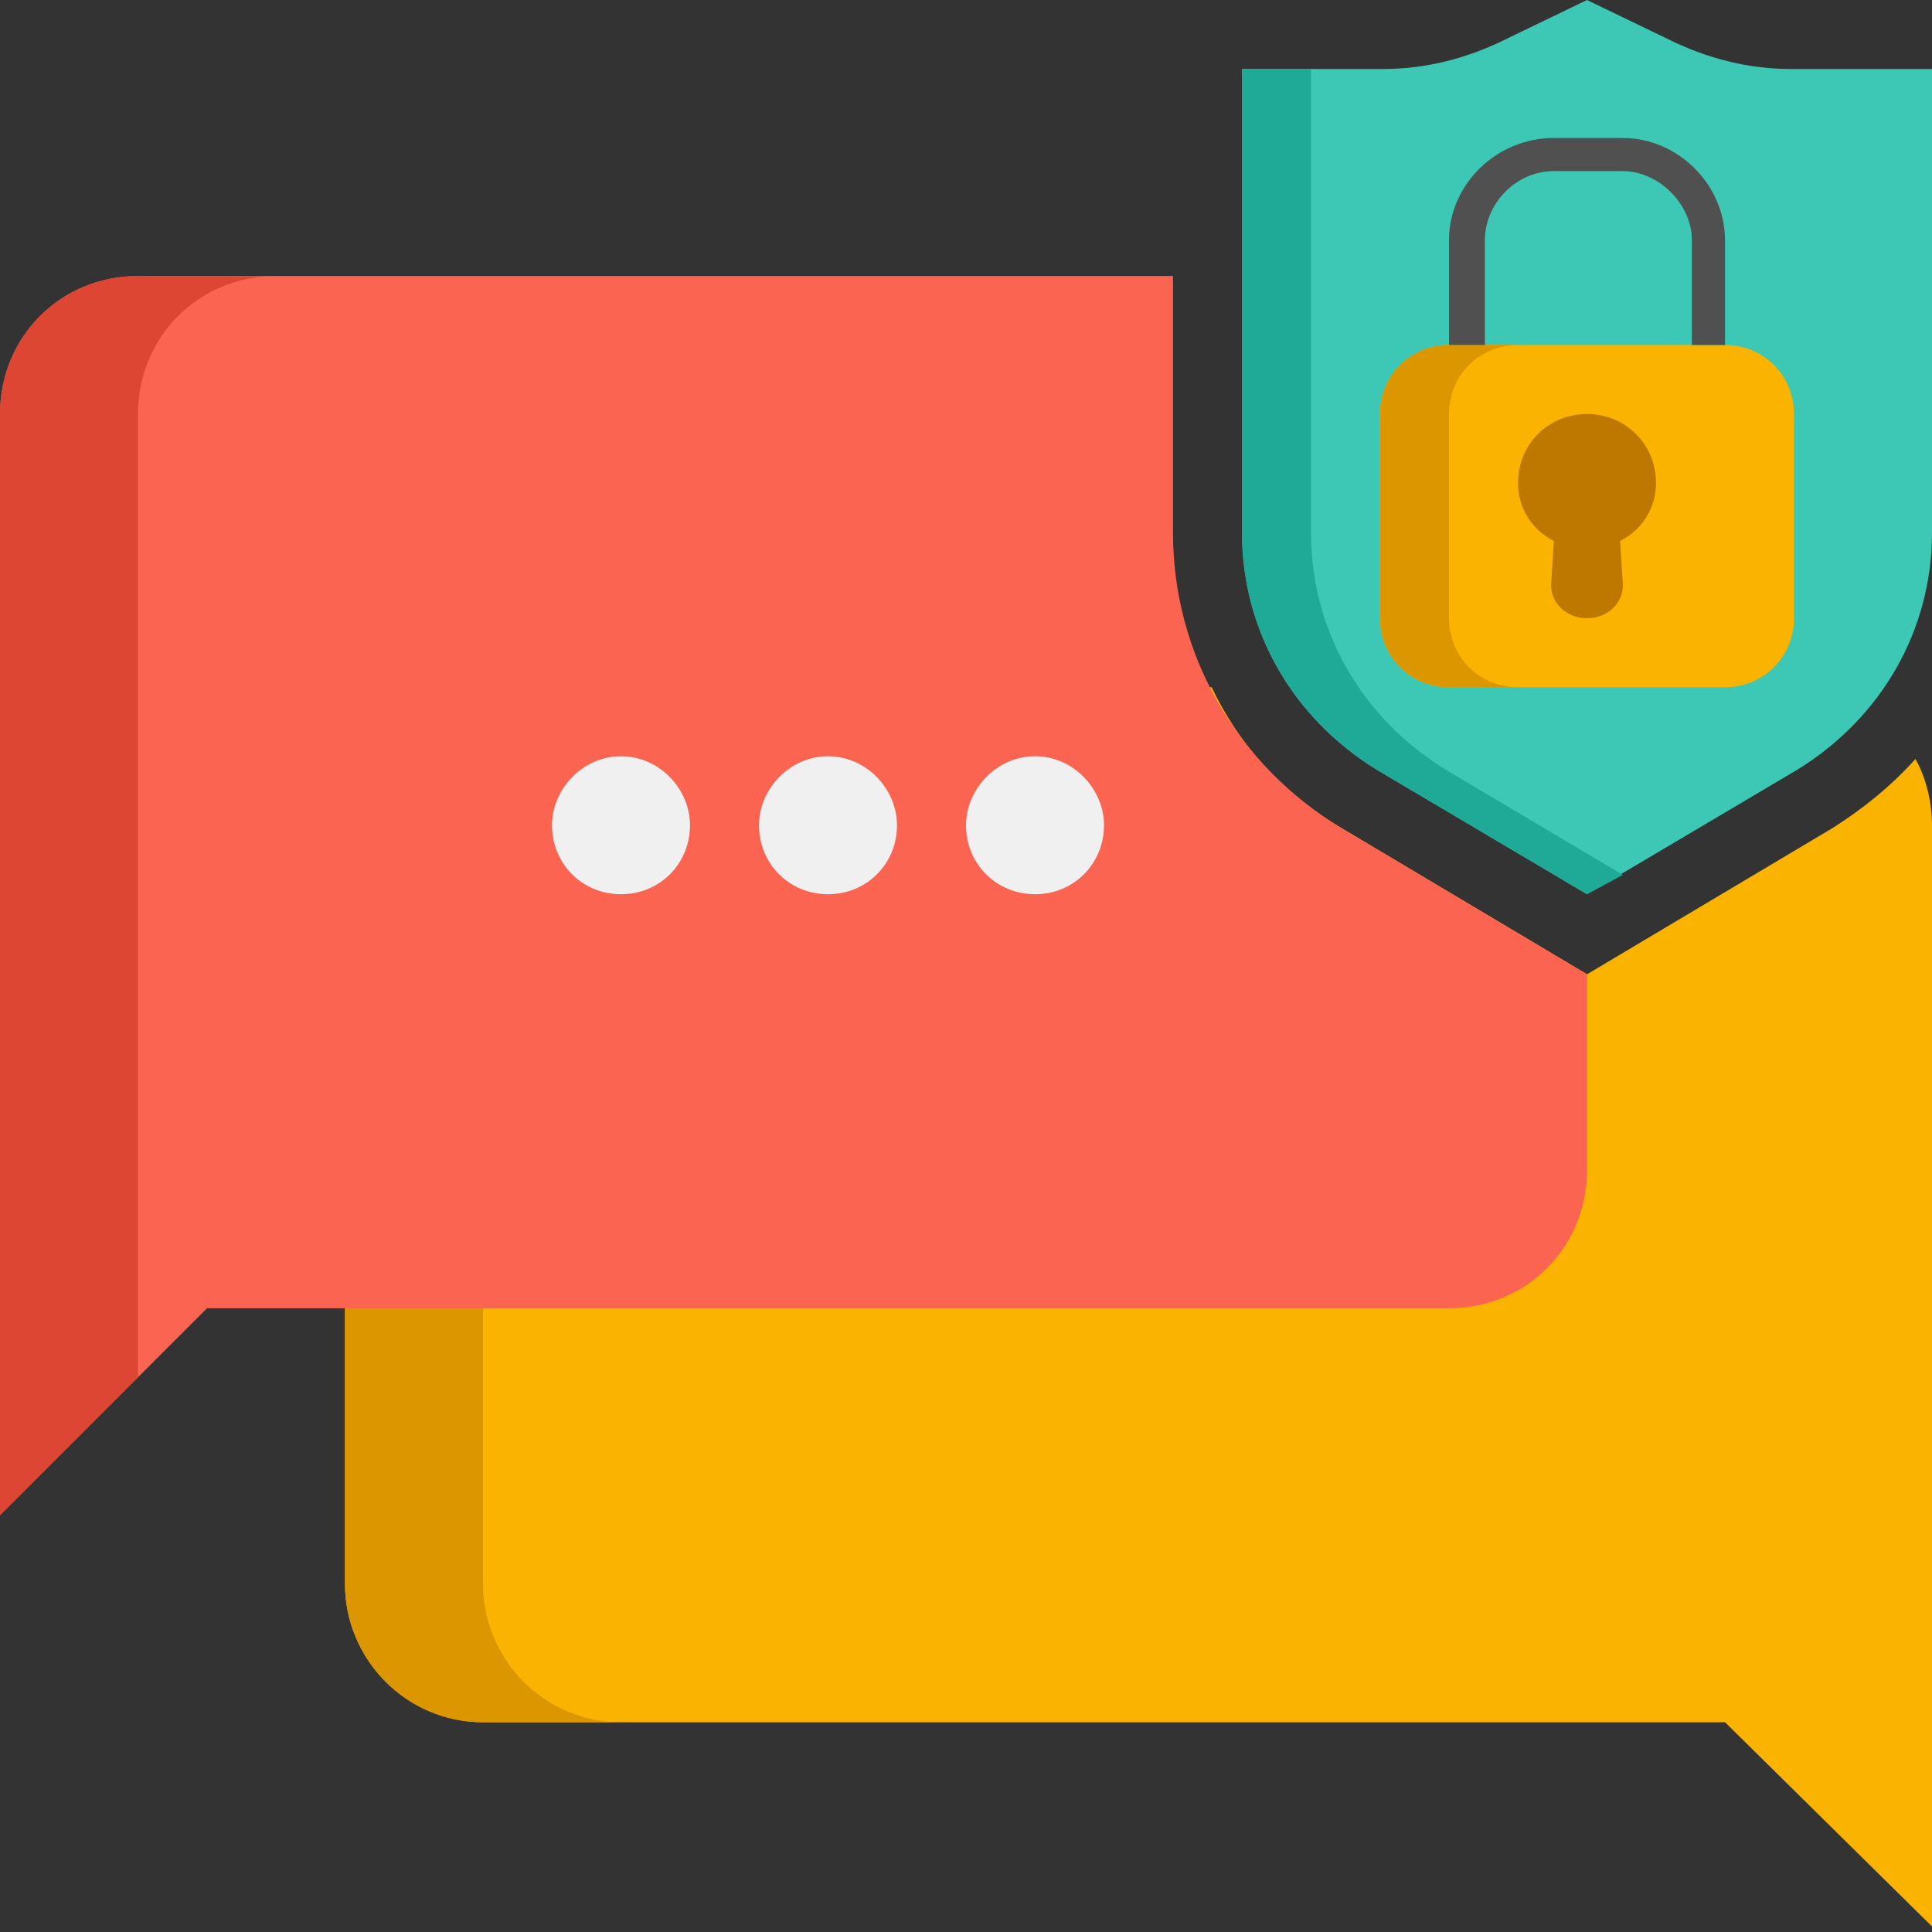 <svg version="1.2" xmlns="http://www.w3.org/2000/svg" viewBox="0 0 70 70" width="70" height="70"><rect x="0" y="0" width="70" height="70" fill="#333333" stroke="none"/><style>.a{fill:#fab400}.b{fill:#dc9600}.c{fill:#fa6450}.d{fill:#dc4632}.e{fill:#f0f0f0}.f{fill:#3cc8b4}.g{fill:#1eaa96}.h{fill:#505050}.i{fill:#be7800}</style><path class="a" d="m66.4 30l-8.9 5.3-8.9-5.3c-2.1-1.2-3.7-3-4.7-5.1h-26.4c-2.8 0-5 2.3-5 5v27.5c0 2.7 2.2 5 5 5h45l7.5 7.4v-39.9c0-0.8-0.2-1.7-0.6-2.4-0.9 1-1.9 1.8-3 2.5z"/><path class="b" d="m17.5 57.4v-27.5c0-2.7 2.2-5 5-5h-5c-2.8 0-5 2.3-5 5v27.5c0 2.7 2.2 5 5 5h5c-2.8 0-5-2.3-5-5z"/><path class="c" d="m42.5 19.3v-9.3h-37.5c-2.8 0-5 2.2-5 5v39.9l7.5-7.5h45c2.8 0 5-2.2 5-5v-7.1l-8.9-5.3c-3.8-2.3-6.1-6.3-6.1-10.7z"/><path class="d" d="m5 15c0-2.8 2.2-5 5-5h-5c-2.8 0-5 2.2-5 5v39.9l5-5z"/><path fill-rule="evenodd" class="e" d="m22.5 32.4c-1.4 0-2.5-1.1-2.5-2.5 0-1.3 1.1-2.5 2.5-2.5 1.4 0 2.5 1.2 2.5 2.5 0 1.4-1.1 2.5-2.5 2.5z"/><path fill-rule="evenodd" class="e" d="m30 32.4c-1.4 0-2.5-1.1-2.5-2.5 0-1.3 1.1-2.5 2.5-2.5 1.4 0 2.5 1.2 2.5 2.5 0 1.4-1.1 2.5-2.5 2.5z"/><path fill-rule="evenodd" class="e" d="m37.5 32.4c-1.4 0-2.5-1.1-2.5-2.5 0-1.3 1.1-2.5 2.5-2.5 1.4 0 2.5 1.2 2.5 2.5 0 1.4-1.1 2.5-2.5 2.5z"/><path class="f" d="m45 2.5h5.1c1.6 0 3.1-0.4 4.5-1.1l2.9-1.4 2.9 1.4c1.4 0.7 2.9 1.1 4.5 1.1h5.1v16.8c0 3.5-1.8 6.7-4.9 8.6l-7.6 4.5-7.6-4.5c-3.1-1.9-4.9-5.1-4.9-8.6z"/><path class="g" d="m52.4 27.9c-3.1-1.9-4.9-5.1-4.9-8.6v-16.8h-2.5v16.8c0 3.5 1.8 6.7 4.9 8.6l7.6 4.5 1.3-0.7z"/><path class="a" d="m62.5 24.9h-10c-1.4 0-2.5-1.1-2.5-2.5v-7.4c0-1.4 1.1-2.5 2.5-2.5h10c1.4 0 2.5 1.1 2.5 2.5v7.4c0 1.4-1.1 2.5-2.5 2.5z"/><path class="b" d="m52.5 22.4v-7.4c0-1.4 1.1-2.5 2.5-2.5h-2.5c-1.4 0-2.5 1.1-2.5 2.5v7.4c0 1.4 1.1 2.5 2.5 2.5h2.5c-1.4 0-2.5-1.1-2.5-2.5z"/><path class="h" d="m53.8 12.5v-3.8c0-1.3 1.1-2.5 2.5-2.5h2.5c1.3 0 2.5 1.2 2.5 2.5v3.8h1.2v-3.8c0-2-1.7-3.7-3.7-3.7h-2.5c-2.1 0-3.8 1.7-3.8 3.7v3.8z"/><path class="i" d="m60 17.5c0-1.4-1.1-2.5-2.5-2.5-1.4 0-2.5 1.1-2.5 2.5 0 0.9 0.5 1.7 1.3 2.1l-0.1 1.6c0 0.7 0.6 1.2 1.3 1.2 0.7 0 1.3-0.5 1.3-1.2l-0.1-1.6c0.8-0.4 1.3-1.2 1.3-2.1z"/></svg>
